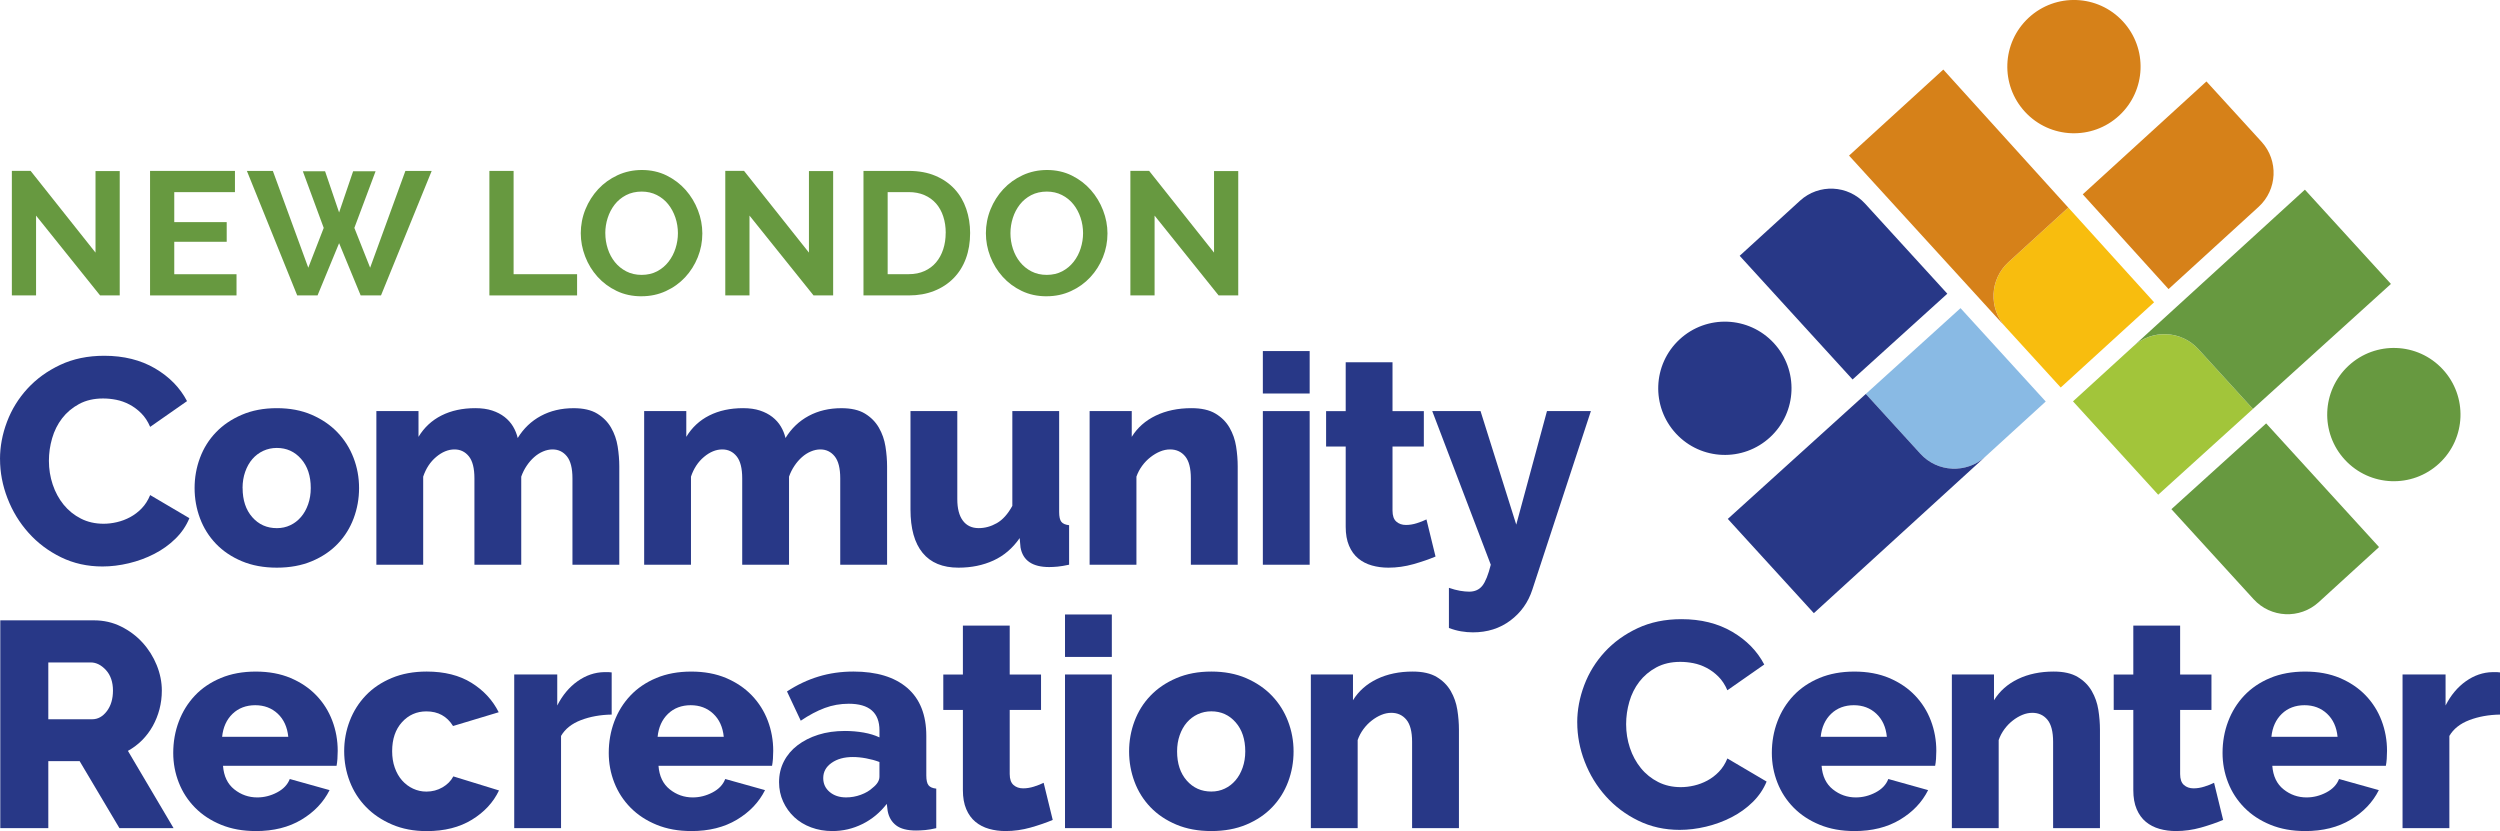 <svg xmlns="http://www.w3.org/2000/svg" id="Layer_1" data-name="Layer 1" viewBox="0 0 955.32 317.57"><defs><style>      .cls-1 {        fill: #283887;      }      .cls-2 {        fill: #f8bd0e;      }      .cls-3 {        fill: #89bae4;      }      .cls-4 {        fill: #d68119;      }      .cls-5 {        fill: #679940;      }      .cls-6 {        fill: #a2c53a;      }    </style></defs><g><path class="cls-5" d="M13.78,82.39v30.49H4.53v-47.58h7.17l24.8,31.23v-31.16h9.25v47.51h-7.51l-24.46-30.49Z"></path><path class="cls-5" d="M90.38,104.78v8.11h-33.04v-47.58h32.44v8.11h-23.19v11.46h20.04v7.51h-20.04v12.4h23.79Z"></path><path class="cls-5" d="M115.71,65.44h8.51l5.36,15.75,5.36-15.75h8.58l-8.11,21.65,6.03,15.21,13.47-36.99h10.05l-19.37,47.58h-7.77l-8.24-19.97-8.24,19.97h-7.77l-19.23-47.58h9.92l13.54,36.99,5.9-15.21-7.98-21.65Z"></path><path class="cls-5" d="M187.01,112.89v-47.58h9.25v39.47h24.26v8.11h-33.51Z"></path><path class="cls-5" d="M245.12,113.22c-3.48,0-6.65-.68-9.48-2.04-2.84-1.36-5.27-3.17-7.31-5.43-2.03-2.26-3.61-4.83-4.72-7.74-1.12-2.9-1.68-5.87-1.68-8.91s.59-6.21,1.78-9.12c1.18-2.9,2.82-5.47,4.89-7.71,2.08-2.23,4.55-4.01,7.41-5.33,2.86-1.32,5.96-1.98,9.32-1.98s6.58.7,9.42,2.11c2.84,1.41,5.26,3.25,7.27,5.53,2.01,2.28,3.57,4.87,4.69,7.77,1.12,2.9,1.67,5.85,1.67,8.85,0,3.17-.58,6.2-1.74,9.08-1.16,2.88-2.77,5.43-4.82,7.64-2.06,2.21-4.51,3.98-7.37,5.29-2.86,1.32-5.96,1.98-9.32,1.98ZM231.31,89.1c0,2.06.31,4.04.94,5.96.62,1.92,1.53,3.62,2.71,5.09,1.18,1.47,2.64,2.66,4.36,3.55,1.72.89,3.67,1.34,5.86,1.34s4.21-.46,5.93-1.37c1.72-.92,3.17-2.13,4.35-3.65,1.18-1.52,2.08-3.23,2.68-5.13.61-1.9.91-3.83.91-5.8s-.32-4.04-.97-5.96c-.65-1.92-1.57-3.62-2.75-5.09-1.18-1.48-2.64-2.65-4.35-3.52-1.72-.87-3.65-1.31-5.8-1.31s-4.22.46-5.96,1.37c-1.74.92-3.2,2.12-4.36,3.62s-2.04,3.2-2.65,5.09c-.61,1.9-.91,3.83-.91,5.8Z"></path><path class="cls-5" d="M286.4,82.39v30.49h-9.25v-47.58h7.17l24.8,31.23v-31.16h9.25v47.51h-7.5l-24.46-30.49Z"></path><path class="cls-5" d="M329.96,112.89v-47.58h17.29c3.89,0,7.29.63,10.22,1.88,2.93,1.25,5.37,2.95,7.34,5.09,1.97,2.15,3.44,4.66,4.42,7.54.98,2.88,1.48,5.95,1.48,9.21,0,3.62-.55,6.89-1.64,9.82-1.09,2.93-2.67,5.43-4.72,7.5-2.06,2.08-4.52,3.69-7.41,4.83-2.88,1.14-6.11,1.71-9.68,1.71h-17.29ZM361.39,89.03c0-2.28-.31-4.38-.94-6.3-.62-1.92-1.54-3.57-2.75-4.96-1.21-1.38-2.69-2.45-4.46-3.22-1.77-.76-3.77-1.14-6-1.14h-8.04v31.36h8.04c2.28,0,4.3-.4,6.06-1.21,1.76-.8,3.24-1.91,4.42-3.32,1.18-1.41,2.09-3.07,2.71-4.99.63-1.92.94-4,.94-6.23Z"></path><path class="cls-5" d="M399.92,113.22c-3.48,0-6.65-.68-9.48-2.04-2.84-1.36-5.27-3.17-7.3-5.43-2.03-2.26-3.61-4.83-4.73-7.74-1.12-2.9-1.67-5.87-1.67-8.91s.59-6.21,1.78-9.12c1.18-2.9,2.81-5.47,4.89-7.71,2.08-2.23,4.55-4.01,7.41-5.33,2.86-1.32,5.96-1.98,9.32-1.98s6.58.7,9.42,2.11c2.84,1.41,5.26,3.25,7.27,5.53,2.01,2.28,3.57,4.87,4.69,7.77,1.12,2.9,1.68,5.85,1.68,8.85,0,3.17-.58,6.2-1.74,9.08-1.16,2.88-2.77,5.43-4.83,7.64-2.05,2.21-4.51,3.98-7.37,5.29-2.86,1.32-5.96,1.98-9.32,1.98ZM386.12,89.1c0,2.06.31,4.04.94,5.96.63,1.92,1.53,3.62,2.72,5.09,1.18,1.47,2.63,2.66,4.35,3.55,1.72.89,3.68,1.34,5.86,1.34s4.21-.46,5.93-1.37c1.72-.92,3.17-2.13,4.36-3.65s2.08-3.23,2.68-5.13c.6-1.9.91-3.83.91-5.8s-.32-4.04-.97-5.96c-.65-1.92-1.56-3.62-2.75-5.09-1.19-1.48-2.64-2.65-4.36-3.52-1.72-.87-3.65-1.31-5.8-1.31s-4.22.46-5.96,1.37c-1.74.92-3.19,2.12-4.35,3.62-1.16,1.5-2.05,3.2-2.65,5.09-.6,1.9-.91,3.83-.91,5.8Z"></path><path class="cls-5" d="M441.2,82.39v30.49h-9.25v-47.58h7.17l24.8,31.23v-31.16h9.25v47.51h-7.51l-24.46-30.49Z"></path></g><path class="cls-1" d="M0,175.43c0-4.77.89-9.52,2.68-14.26,1.79-4.73,4.4-8.96,7.83-12.69s7.61-6.75,12.53-9.06c4.92-2.31,10.51-3.47,16.78-3.47,7.45,0,13.92,1.61,19.4,4.81,5.48,3.21,9.56,7.38,12.25,12.52l-14.09,9.84c-.89-2.09-2.03-3.82-3.41-5.2-1.38-1.38-2.89-2.5-4.53-3.36-1.64-.86-3.32-1.45-5.03-1.79-1.72-.34-3.39-.5-5.03-.5-3.51,0-6.56.71-9.17,2.12-2.61,1.42-4.77,3.24-6.49,5.48-1.72,2.24-2.98,4.77-3.8,7.61-.82,2.83-1.23,5.7-1.23,8.61,0,3.13.48,6.15,1.45,9.06.97,2.91,2.37,5.48,4.19,7.72,1.83,2.24,4.03,4.01,6.6,5.31,2.57,1.31,5.46,1.96,8.67,1.96,1.64,0,3.34-.2,5.09-.61s3.43-1.04,5.03-1.9c1.6-.86,3.08-1.97,4.42-3.36,1.34-1.38,2.42-3.08,3.24-5.09l14.99,8.83c-1.19,2.91-2.96,5.52-5.31,7.83-2.35,2.31-5.05,4.25-8.11,5.82-3.06,1.57-6.3,2.76-9.73,3.58-3.43.82-6.79,1.23-10.07,1.23-5.74,0-11.02-1.17-15.83-3.52-4.81-2.35-8.95-5.46-12.41-9.34-3.47-3.87-6.15-8.27-8.05-13.2-1.9-4.92-2.85-9.91-2.85-14.99Z"></path><path class="cls-1" d="M105.79,216.92c-5,0-9.45-.82-13.36-2.46-3.91-1.64-7.21-3.86-9.9-6.66-2.68-2.8-4.72-6.04-6.1-9.73-1.38-3.69-2.07-7.55-2.07-11.57s.69-7.89,2.07-11.57c1.38-3.69,3.41-6.94,6.1-9.73,2.68-2.8,5.98-5.03,9.9-6.71,3.91-1.68,8.37-2.52,13.36-2.52s9.43.84,13.31,2.52c3.87,1.68,7.16,3.91,9.84,6.71,2.68,2.8,4.73,6.04,6.15,9.73,1.42,3.69,2.12,7.55,2.12,11.57s-.69,7.88-2.07,11.57c-1.38,3.69-3.41,6.93-6.09,9.73s-5.98,5.02-9.9,6.66c-3.91,1.64-8.37,2.46-13.37,2.46ZM92.71,186.5c0,4.62,1.23,8.33,3.69,11.13,2.46,2.8,5.59,4.19,9.39,4.19,1.86,0,3.58-.37,5.14-1.12,1.57-.74,2.93-1.79,4.08-3.13,1.16-1.34,2.07-2.96,2.74-4.87.67-1.9,1-3.97,1-6.21,0-4.62-1.23-8.33-3.69-11.13-2.46-2.8-5.55-4.19-9.28-4.19-1.86,0-3.6.38-5.2,1.12-1.6.75-2.98,1.79-4.14,3.13-1.16,1.34-2.07,2.96-2.74,4.86-.67,1.9-1.01,3.97-1.01,6.21Z"></path><path class="cls-1" d="M236.64,215.8h-17.89v-32.99c0-3.87-.71-6.69-2.13-8.44-1.42-1.75-3.24-2.63-5.48-2.63-1.19,0-2.4.26-3.63.78s-2.37,1.25-3.41,2.18c-1.05.93-2,2.03-2.85,3.3-.86,1.27-1.55,2.65-2.07,4.14v33.66h-17.89v-32.99c0-3.87-.71-6.69-2.13-8.44-1.42-1.75-3.24-2.63-5.48-2.63-2.39,0-4.72.95-6.99,2.85s-3.93,4.42-4.98,7.55v33.66h-17.89v-58.71h16.1v9.84c2.16-3.58,5.09-6.3,8.78-8.16,3.69-1.86,8-2.8,12.92-2.8,2.46,0,4.6.3,6.43.9s3.41,1.42,4.75,2.46c1.34,1.05,2.42,2.26,3.24,3.63.82,1.38,1.42,2.85,1.79,4.42,2.24-3.65,5.18-6.47,8.84-8.44,3.65-1.97,7.83-2.96,12.53-2.96,3.73,0,6.73.69,9,2.07,2.27,1.38,4.04,3.17,5.31,5.37,1.27,2.2,2.11,4.6,2.52,7.21.41,2.61.62,5.15.62,7.61v37.58Z"></path><path class="cls-1" d="M338.97,215.8h-17.89v-32.99c0-3.87-.71-6.69-2.13-8.44-1.42-1.75-3.24-2.63-5.48-2.63-1.19,0-2.4.26-3.63.78-1.23.52-2.37,1.25-3.41,2.18-1.05.93-2,2.03-2.85,3.3-.86,1.27-1.55,2.65-2.07,4.14v33.66h-17.89v-32.99c0-3.87-.71-6.69-2.13-8.44-1.42-1.75-3.24-2.63-5.48-2.63-2.39,0-4.72.95-6.99,2.85s-3.93,4.42-4.98,7.55v33.66h-17.89v-58.71h16.1v9.84c2.16-3.58,5.09-6.3,8.78-8.16,3.69-1.86,8-2.8,12.92-2.8,2.46,0,4.6.3,6.43.9,1.83.6,3.41,1.42,4.75,2.46,1.34,1.05,2.42,2.26,3.24,3.63.82,1.38,1.42,2.85,1.79,4.42,2.24-3.65,5.18-6.47,8.84-8.44,3.65-1.97,7.83-2.96,12.53-2.96,3.73,0,6.73.69,9,2.07,2.27,1.38,4.04,3.17,5.31,5.37,1.27,2.2,2.11,4.6,2.52,7.21.41,2.61.62,5.15.62,7.61v37.58Z"></path><path class="cls-1" d="M366.26,216.92c-6.04,0-10.61-1.88-13.7-5.65-3.1-3.77-4.64-9.3-4.64-16.61v-37.58h17.89v33.66c0,3.58.71,6.32,2.13,8.22,1.42,1.9,3.43,2.85,6.04,2.85,2.39,0,4.7-.63,6.93-1.9,2.24-1.27,4.21-3.47,5.93-6.6v-36.24h17.89v38.58c0,1.79.28,3.04.84,3.75.56.71,1.55,1.14,2.96,1.29v15.1c-1.71.37-3.17.62-4.36.73-1.19.11-2.28.17-3.24.17-6.41,0-10.07-2.5-10.96-7.49l-.33-3.58c-2.68,3.88-6.02,6.73-10.01,8.56-3.99,1.83-8.44,2.74-13.36,2.74Z"></path><path class="cls-1" d="M472.95,215.8h-17.89v-32.99c0-3.87-.73-6.69-2.18-8.44-1.45-1.75-3.37-2.63-5.76-2.63-1.27,0-2.54.26-3.8.78-1.27.52-2.5,1.25-3.69,2.18-1.19.93-2.26,2.03-3.19,3.3-.93,1.27-1.66,2.65-2.18,4.14v33.66h-17.89v-58.71h16.1v9.84c2.16-3.5,5.22-6.21,9.17-8.11,3.95-1.9,8.5-2.85,13.65-2.85,3.8,0,6.86.69,9.17,2.07,2.31,1.38,4.1,3.17,5.37,5.37,1.27,2.2,2.11,4.6,2.52,7.21.41,2.61.61,5.15.61,7.61v37.58Z"></path><path class="cls-1" d="M482.57,150.37v-16.22h17.89v16.22h-17.89ZM482.57,215.8v-58.71h17.89v58.71h-17.89Z"></path><path class="cls-1" d="M548.55,212.67c-2.46,1.04-5.28,2.01-8.44,2.91-3.17.89-6.36,1.34-9.56,1.34-2.24,0-4.34-.28-6.32-.84-1.98-.56-3.71-1.45-5.2-2.68-1.49-1.23-2.67-2.85-3.52-4.86-.86-2.01-1.28-4.43-1.28-7.27v-30.64h-7.49v-13.53h7.49v-18.68h17.89v18.68h11.97v13.53h-11.97v24.49c0,1.94.48,3.34,1.45,4.19.97.86,2.2,1.29,3.69,1.29,1.34,0,2.72-.22,4.14-.67,1.42-.45,2.65-.93,3.69-1.45l3.47,14.2Z"></path><path class="cls-1" d="M553.69,224.63c1.49.52,2.89.9,4.19,1.12,1.3.22,2.48.34,3.52.34,2.16,0,3.84-.75,5.03-2.24,1.19-1.49,2.27-4.18,3.24-8.05l-22.37-58.71h18.45l13.65,43.39,11.74-43.39h16.78l-22.37,68.22c-1.57,4.85-4.36,8.78-8.39,11.8-4.03,3.02-8.8,4.53-14.32,4.53-1.49,0-3-.13-4.53-.39-1.53-.26-3.08-.69-4.64-1.29v-15.32Z"></path><path class="cls-1" d="M.11,316.45v-79.4h35.79c3.73,0,7.18.78,10.34,2.35,3.17,1.57,5.91,3.62,8.22,6.15,2.31,2.54,4.12,5.41,5.42,8.61,1.3,3.21,1.96,6.45,1.96,9.73,0,2.46-.3,4.83-.89,7.1-.6,2.28-1.45,4.42-2.57,6.43-1.12,2.01-2.48,3.82-4.08,5.43s-3.41,2.96-5.42,4.08l17.45,29.53h-20.69l-15.21-25.61h-11.97v25.61H.11ZM18.45,274.85h16.78c2.16,0,4.03-1.02,5.59-3.08,1.56-2.05,2.35-4.68,2.35-7.89s-.9-5.89-2.68-7.83c-1.79-1.94-3.73-2.91-5.81-2.91h-16.22v21.7Z"></path><path class="cls-1" d="M97.74,317.57c-4.92,0-9.34-.8-13.25-2.4-3.91-1.6-7.23-3.78-9.95-6.54-2.72-2.76-4.79-5.94-6.21-9.56-1.42-3.62-2.13-7.4-2.13-11.35,0-4.25.71-8.26,2.13-12.02,1.42-3.76,3.47-7.06,6.15-9.9s5.98-5.07,9.9-6.71,8.37-2.46,13.36-2.46,9.43.82,13.31,2.46,7.16,3.86,9.84,6.65,4.71,6.02,6.09,9.67c1.38,3.65,2.07,7.49,2.07,11.52,0,1.05-.04,2.07-.11,3.08-.07,1.01-.19,1.89-.33,2.63h-43.39c.3,3.95,1.73,6.95,4.31,9,2.57,2.05,5.5,3.08,8.78,3.08,2.61,0,5.13-.63,7.55-1.9,2.42-1.27,4.05-2.98,4.87-5.14l15.21,4.25c-2.31,4.62-5.89,8.39-10.74,11.29-4.85,2.91-10.66,4.36-17.45,4.36ZM110.16,281.56c-.38-3.73-1.72-6.67-4.03-8.84-2.31-2.16-5.18-3.24-8.61-3.24s-6.39,1.1-8.67,3.3c-2.28,2.2-3.6,5.13-3.97,8.78h25.28Z"></path><path class="cls-1" d="M131.52,287.04c0-4.03.71-7.89,2.13-11.58,1.42-3.69,3.47-6.93,6.15-9.73s5.98-5.01,9.9-6.65,8.37-2.46,13.36-2.46c6.78,0,12.49,1.44,17.11,4.31,4.62,2.87,8.09,6.62,10.4,11.24l-17.45,5.26c-2.31-3.73-5.7-5.59-10.18-5.59-3.73,0-6.84,1.38-9.34,4.14-2.5,2.76-3.75,6.45-3.75,11.07,0,2.31.33,4.42,1.01,6.32.67,1.9,1.6,3.52,2.8,4.87,1.19,1.34,2.59,2.39,4.19,3.13,1.6.75,3.3,1.12,5.09,1.12,2.24,0,4.29-.54,6.15-1.62s3.24-2.48,4.14-4.19l17.45,5.37c-2.16,4.55-5.61,8.28-10.34,11.18-4.74,2.91-10.5,4.36-17.28,4.36-4.92,0-9.34-.84-13.25-2.52s-7.23-3.91-9.95-6.71-4.79-6.04-6.21-9.73c-1.42-3.69-2.13-7.55-2.13-11.57Z"></path><path class="cls-1" d="M233.73,273.06c-4.32.07-8.24.78-11.74,2.12-3.5,1.34-6.04,3.36-7.6,6.04v35.23h-17.89v-58.71h16.44v11.85c2.01-3.95,4.6-7.04,7.77-9.28,3.17-2.24,6.54-3.39,10.12-3.47h1.79c.37,0,.74.04,1.12.11v16.1Z"></path><path class="cls-1" d="M264.15,317.57c-4.92,0-9.34-.8-13.25-2.4-3.91-1.6-7.23-3.78-9.95-6.54-2.72-2.76-4.79-5.94-6.21-9.56-1.42-3.62-2.12-7.4-2.12-11.35,0-4.25.71-8.26,2.12-12.02,1.42-3.76,3.47-7.06,6.15-9.9,2.68-2.83,5.98-5.07,9.9-6.71,3.91-1.64,8.37-2.46,13.36-2.46s9.43.82,13.31,2.46c3.87,1.64,7.16,3.86,9.84,6.65,2.68,2.8,4.72,6.02,6.1,9.67,1.38,3.65,2.07,7.49,2.07,11.52,0,1.05-.04,2.07-.11,3.08-.08,1.01-.19,1.89-.34,2.63h-43.39c.3,3.95,1.73,6.95,4.31,9,2.57,2.05,5.5,3.08,8.78,3.08,2.61,0,5.12-.63,7.55-1.9,2.42-1.27,4.04-2.98,4.86-5.14l15.21,4.25c-2.31,4.62-5.89,8.39-10.74,11.29-4.85,2.91-10.66,4.36-17.45,4.36ZM276.57,281.56c-.37-3.73-1.71-6.67-4.03-8.84-2.31-2.16-5.18-3.24-8.61-3.24s-6.4,1.1-8.67,3.3c-2.28,2.2-3.6,5.13-3.97,8.78h25.27Z"></path><path class="cls-1" d="M318.06,317.57c-2.91,0-5.61-.47-8.11-1.4-2.5-.93-4.64-2.24-6.43-3.91-1.79-1.68-3.21-3.65-4.25-5.93-1.04-2.27-1.57-4.75-1.57-7.44,0-2.91.62-5.55,1.85-7.94,1.23-2.39,2.96-4.44,5.2-6.15,2.24-1.71,4.88-3.06,7.94-4.03,3.06-.97,6.45-1.45,10.18-1.45,2.46,0,4.85.21,7.16.61,2.31.41,4.32,1.03,6.04,1.85v-2.68c0-6.78-3.91-10.18-11.74-10.18-3.21,0-6.26.54-9.17,1.62-2.91,1.08-5.97,2.7-9.17,4.86l-5.26-11.18c3.87-2.53,7.9-4.44,12.08-5.7,4.17-1.27,8.61-1.9,13.31-1.9,8.87,0,15.73,2.09,20.58,6.26,4.84,4.18,7.27,10.29,7.27,18.34v15.1c0,1.79.28,3.04.84,3.75.56.71,1.55,1.14,2.96,1.29v15.1c-1.57.37-2.98.62-4.25.73-1.27.11-2.42.17-3.47.17-3.36,0-5.89-.65-7.61-1.96s-2.8-3.15-3.24-5.54l-.33-2.68c-2.61,3.36-5.72,5.93-9.34,7.71-3.62,1.79-7.44,2.68-11.46,2.68ZM323.31,304.71c1.94,0,3.82-.33,5.65-1.01,1.83-.67,3.34-1.56,4.53-2.68,1.71-1.34,2.57-2.76,2.57-4.25v-5.59c-1.57-.6-3.26-1.06-5.09-1.4-1.83-.34-3.52-.5-5.09-.5-3.28,0-5.98.74-8.11,2.24-2.13,1.49-3.19,3.43-3.19,5.81,0,2.16.82,3.93,2.46,5.31,1.64,1.38,3.73,2.07,6.26,2.07Z"></path><path class="cls-1" d="M402.27,313.32c-2.46,1.04-5.28,2.01-8.44,2.91-3.17.89-6.36,1.34-9.56,1.34-2.24,0-4.34-.28-6.32-.84-1.98-.56-3.71-1.45-5.2-2.68-1.49-1.23-2.67-2.85-3.52-4.86-.86-2.01-1.28-4.43-1.28-7.27v-30.64h-7.49v-13.53h7.49v-18.68h17.89v18.68h11.97v13.53h-11.97v24.49c0,1.94.48,3.34,1.45,4.19.97.86,2.2,1.29,3.69,1.29,1.34,0,2.72-.22,4.14-.67,1.42-.45,2.65-.93,3.69-1.45l3.47,14.2Z"></path><path class="cls-1" d="M406.97,251.03v-16.22h17.89v16.22h-17.89ZM406.97,316.45v-58.71h17.89v58.71h-17.89Z"></path><path class="cls-1" d="M462.88,317.57c-5,0-9.45-.82-13.36-2.46-3.91-1.64-7.21-3.86-9.9-6.66-2.68-2.8-4.72-6.04-6.09-9.73-1.38-3.69-2.07-7.55-2.07-11.57s.69-7.89,2.07-11.57c1.38-3.69,3.41-6.94,6.09-9.73,2.68-2.8,5.98-5.03,9.9-6.71s8.37-2.52,13.36-2.52,9.43.84,13.31,2.52c3.87,1.68,7.16,3.91,9.84,6.71,2.68,2.8,4.74,6.04,6.15,9.73,1.42,3.69,2.13,7.55,2.13,11.57s-.69,7.88-2.07,11.57c-1.38,3.69-3.41,6.93-6.09,9.73-2.68,2.8-5.98,5.02-9.9,6.66-3.91,1.64-8.37,2.46-13.36,2.46ZM449.8,287.15c0,4.62,1.23,8.33,3.69,11.13,2.46,2.8,5.59,4.19,9.39,4.19,1.86,0,3.58-.37,5.14-1.12,1.57-.74,2.92-1.79,4.08-3.13,1.16-1.34,2.07-2.96,2.74-4.87.67-1.9,1.01-3.97,1.01-6.21,0-4.62-1.23-8.33-3.69-11.13-2.46-2.8-5.56-4.19-9.28-4.19-1.87,0-3.6.38-5.2,1.12-1.6.75-2.98,1.79-4.14,3.13-1.16,1.34-2.07,2.96-2.74,4.86-.67,1.9-1,3.97-1,6.21Z"></path><path class="cls-1" d="M557.49,316.45h-17.89v-32.99c0-3.87-.73-6.69-2.18-8.44-1.45-1.75-3.37-2.63-5.76-2.63-1.27,0-2.54.26-3.8.78-1.27.52-2.5,1.25-3.69,2.18-1.19.93-2.26,2.03-3.19,3.3-.93,1.27-1.66,2.65-2.18,4.14v33.66h-17.89v-58.71h16.1v9.84c2.16-3.5,5.22-6.21,9.17-8.11,3.95-1.9,8.5-2.85,13.65-2.85,3.8,0,6.86.69,9.17,2.07,2.31,1.38,4.1,3.17,5.37,5.37,1.27,2.2,2.11,4.6,2.52,7.21.41,2.61.61,5.15.61,7.61v37.58Z"></path><g><path class="cls-1" d="M602.7,276.08c0-4.77.9-9.52,2.68-14.26,1.79-4.73,4.4-8.96,7.83-12.69,3.43-3.73,7.61-6.75,12.53-9.06,4.92-2.31,10.51-3.47,16.78-3.47,7.45,0,13.92,1.61,19.4,4.81,5.48,3.21,9.56,7.38,12.25,12.52l-14.09,9.84c-.9-2.09-2.03-3.82-3.41-5.2-1.38-1.38-2.89-2.5-4.53-3.36-1.64-.86-3.32-1.45-5.03-1.79-1.72-.34-3.39-.5-5.03-.5-3.51,0-6.56.71-9.17,2.12-2.61,1.42-4.77,3.24-6.49,5.48-1.72,2.24-2.98,4.77-3.8,7.61-.82,2.83-1.23,5.7-1.23,8.61,0,3.13.48,6.15,1.45,9.06.97,2.91,2.37,5.48,4.19,7.72s4.03,4.01,6.6,5.31c2.57,1.31,5.46,1.96,8.67,1.96,1.64,0,3.34-.2,5.09-.61,1.75-.41,3.43-1.04,5.03-1.9,1.6-.86,3.08-1.97,4.42-3.36,1.34-1.38,2.42-3.08,3.24-5.09l14.99,8.83c-1.19,2.91-2.96,5.52-5.31,7.83-2.35,2.31-5.05,4.25-8.11,5.82-3.06,1.57-6.3,2.76-9.73,3.58-3.43.82-6.78,1.23-10.07,1.23-5.74,0-11.02-1.17-15.82-3.52-4.81-2.35-8.95-5.46-12.42-9.34-3.47-3.87-6.15-8.27-8.05-13.2-1.9-4.92-2.85-9.91-2.85-14.99Z"></path><path class="cls-1" d="M708.61,317.57c-4.92,0-9.34-.8-13.25-2.4-3.91-1.6-7.23-3.78-9.95-6.54-2.72-2.76-4.79-5.94-6.21-9.56-1.42-3.62-2.13-7.4-2.13-11.35,0-4.25.71-8.26,2.13-12.02,1.42-3.76,3.47-7.06,6.15-9.9,2.68-2.83,5.98-5.07,9.9-6.71,3.91-1.64,8.37-2.46,13.36-2.46s9.43.82,13.31,2.46c3.87,1.64,7.16,3.86,9.84,6.65,2.68,2.8,4.71,6.02,6.09,9.67,1.38,3.65,2.07,7.49,2.07,11.52,0,1.05-.04,2.07-.11,3.08-.07,1.01-.19,1.89-.34,2.63h-43.39c.3,3.95,1.73,6.95,4.31,9,2.57,2.05,5.5,3.08,8.78,3.08,2.61,0,5.13-.63,7.55-1.9,2.42-1.27,4.04-2.98,4.86-5.14l15.21,4.25c-2.31,4.62-5.89,8.39-10.74,11.29-4.85,2.91-10.66,4.36-17.45,4.36ZM721.02,281.56c-.37-3.73-1.71-6.67-4.03-8.84-2.31-2.16-5.18-3.24-8.61-3.24s-6.39,1.1-8.67,3.3c-2.28,2.2-3.6,5.13-3.97,8.78h25.27Z"></path><path class="cls-1" d="M802.44,316.45h-17.89v-32.99c0-3.87-.73-6.69-2.18-8.44-1.45-1.75-3.37-2.63-5.76-2.63-1.27,0-2.54.26-3.8.78-1.27.52-2.5,1.25-3.69,2.18-1.19.93-2.26,2.03-3.19,3.3-.93,1.27-1.66,2.65-2.18,4.14v33.66h-17.89v-58.71h16.1v9.84c2.16-3.5,5.22-6.21,9.17-8.11,3.95-1.9,8.5-2.85,13.65-2.85,3.8,0,6.86.69,9.17,2.07,2.31,1.38,4.1,3.17,5.37,5.37,1.27,2.2,2.11,4.6,2.52,7.21.41,2.61.61,5.15.61,7.61v37.58Z"></path><path class="cls-1" d="M849.52,313.32c-2.46,1.04-5.28,2.01-8.44,2.91-3.17.89-6.36,1.34-9.56,1.34-2.24,0-4.34-.28-6.32-.84-1.98-.56-3.71-1.45-5.2-2.68-1.49-1.23-2.67-2.85-3.52-4.86-.86-2.01-1.28-4.43-1.28-7.27v-30.64h-7.49v-13.53h7.49v-18.68h17.89v18.68h11.97v13.53h-11.97v24.49c0,1.94.48,3.34,1.45,4.19.97.86,2.2,1.29,3.69,1.29,1.34,0,2.72-.22,4.14-.67,1.42-.45,2.65-.93,3.69-1.45l3.47,14.2Z"></path><path class="cls-1" d="M880.84,317.57c-4.92,0-9.34-.8-13.25-2.4-3.91-1.6-7.23-3.78-9.95-6.54-2.72-2.76-4.79-5.94-6.21-9.56-1.42-3.62-2.13-7.4-2.13-11.35,0-4.25.71-8.26,2.13-12.02,1.42-3.76,3.47-7.06,6.15-9.9,2.68-2.83,5.98-5.07,9.9-6.71,3.91-1.64,8.37-2.46,13.36-2.46s9.43.82,13.31,2.46c3.87,1.64,7.16,3.86,9.84,6.65,2.68,2.8,4.71,6.02,6.09,9.67,1.38,3.65,2.07,7.49,2.07,11.52,0,1.05-.04,2.07-.11,3.08-.07,1.01-.19,1.89-.34,2.63h-43.39c.3,3.95,1.73,6.95,4.31,9,2.57,2.05,5.5,3.08,8.78,3.08,2.61,0,5.13-.63,7.55-1.9,2.42-1.27,4.04-2.98,4.86-5.14l15.21,4.25c-2.31,4.62-5.89,8.39-10.74,11.29-4.85,2.91-10.66,4.36-17.45,4.36ZM893.25,281.56c-.37-3.73-1.71-6.67-4.03-8.84-2.31-2.16-5.18-3.24-8.61-3.24s-6.39,1.1-8.67,3.3c-2.28,2.2-3.6,5.13-3.97,8.78h25.27Z"></path><path class="cls-1" d="M955.32,273.06c-4.32.07-8.24.78-11.74,2.12-3.51,1.34-6.04,3.36-7.61,6.04v35.23h-17.89v-58.71h16.44v11.85c2.01-3.95,4.6-7.04,7.77-9.28,3.17-2.24,6.54-3.39,10.12-3.47h1.79c.37,0,.74.04,1.12.11v16.1Z"></path></g><g><path class="cls-1" d="M676.43,167.05c-10.32,9.56-26.42,8.95-35.98-1.36-9.57-10.32-8.96-26.43,1.36-35.99,10.32-9.56,26.42-8.95,35.99,1.37,9.56,10.31,8.95,26.42-1.37,35.98Z"></path><path class="cls-1" d="M744.12,112.24l-36.2,32.77-43.14-47.26,23.07-21.07c7.18-6.55,18.31-6.04,24.85,1.13l29,31.76,2.43,2.67Z"></path><path class="cls-3" d="M781.73,153.43l-23.08,21.07c-7.18,6.54-18.31,6.04-24.85-1.13l-20.83-22.83,36.2-32.79,32.56,35.68Z"></path><path class="cls-1" d="M758.65,174.5l-65.53,59.81-32.88-36.02,52.74-47.75,20.83,22.83c6.54,7.18,17.67,7.68,24.85,1.13Z"></path></g><g><path class="cls-4" d="M773.84,42.77c-9.56-10.32-8.95-26.42,1.36-35.98,10.32-9.57,26.43-8.96,35.99,1.36,9.56,10.32,8.95,26.42-1.37,35.99-10.31,9.56-26.42,8.95-35.98-1.37Z"></path><path class="cls-4" d="M828.65,110.46l-32.77-36.2,47.26-43.14,21.07,23.07c6.55,7.18,6.04,18.31-1.13,24.85l-31.76,29-2.67,2.43Z"></path><path class="cls-2" d="M787.46,148.07l-21.07-23.08c-6.54-7.18-6.04-18.31,1.13-24.85l22.83-20.83,32.79,36.2-35.68,32.56Z"></path><path class="cls-4" d="M766.38,124.99l-59.81-65.53,36.02-32.88,47.75,52.74-22.83,20.83c-7.18,6.54-7.68,17.67-1.13,24.85Z"></path></g><g><path class="cls-5" d="M897.45,139.75c10.32-9.56,26.42-8.95,35.98,1.36,9.57,10.32,8.96,26.43-1.36,35.99-10.32,9.56-26.42,8.95-35.99-1.37-9.56-10.31-8.95-26.42,1.37-35.98Z"></path><path class="cls-5" d="M829.76,194.56l36.2-32.77,43.14,47.26-23.07,21.07c-7.18,6.55-18.31,6.04-24.85-1.13l-29-31.76-2.43-2.67Z"></path><path class="cls-6" d="M792.15,153.37l23.08-21.07c7.18-6.54,18.31-6.04,24.85,1.13l20.83,22.83-36.2,32.79-32.56-35.68Z"></path><path class="cls-5" d="M815.23,132.29l65.53-59.81,32.88,36.02-52.74,47.75-20.83-22.83c-6.54-7.18-17.67-7.68-24.85-1.13Z"></path></g></svg>